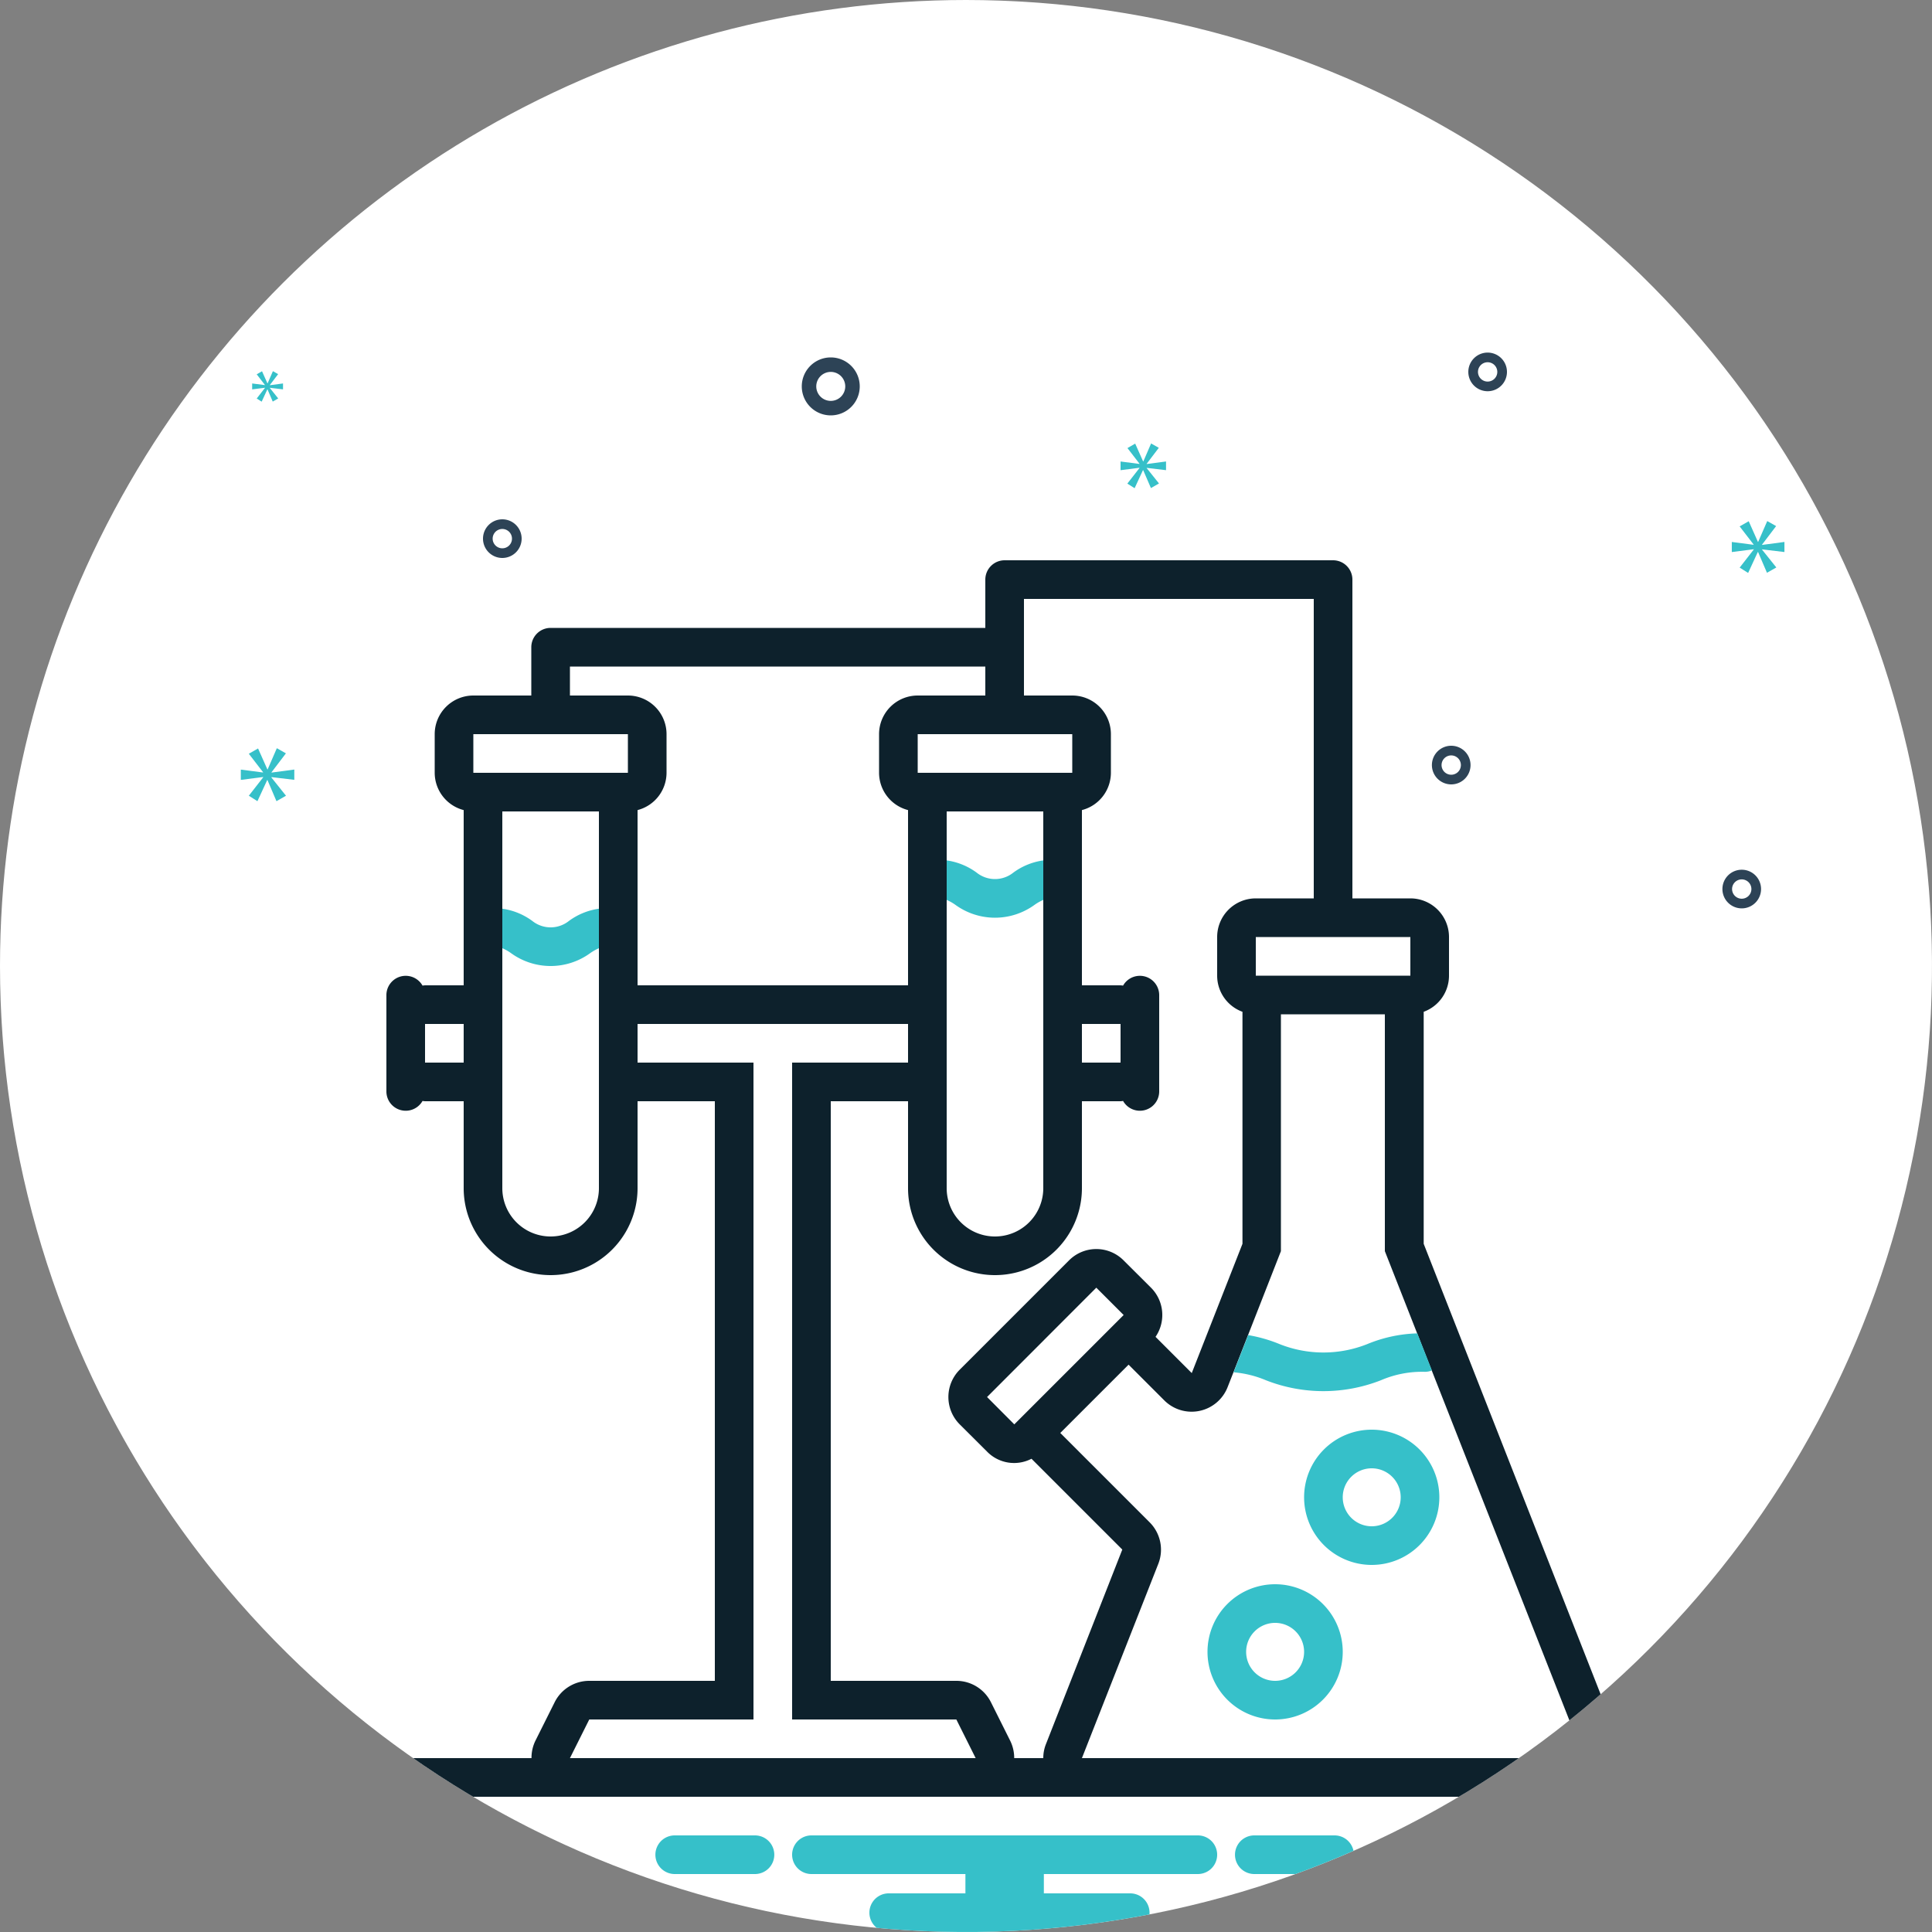 <svg xmlns="http://www.w3.org/2000/svg" xmlns:xlink="http://www.w3.org/1999/xlink" width="100" height="100" viewBox="0 0 100 100"><rect x="0" y="0" width="100" height="100" fill="#808080" stroke="none"/><defs><clipPath id="a"><path d="M50,0A50,50,0,1,1,0,50,50,50,0,0,1,50,0Z" transform="translate(-625 986)" fill="#fff"></path></clipPath></defs><g transform="translate(625 -986)" clip-path="url(#a)"><circle cx="50" cy="50" r="50" transform="translate(-625 986)" fill="#fff"></circle><g transform="translate(-615 1002)"><path d="M83.077,134.75H78.923a1,1,0,0,0,0,2h4.154a1,1,0,0,0,0-2Zm-30,0H48.923a1,1,0,0,0,0,2h4.154a1,1,0,0,0,0-2Zm22.923,0H56a1,1,0,1,0,0,2h7.97v1H60a1,1,0,0,0,0,2H72.5a1,1,0,0,0,0-2H68.03v-1H76a1,1,0,0,0,0-2Zm4-13a3.5,3.5,0,1,0,3.5,3.5A3.5,3.5,0,0,0,80,121.75Zm0,5a1.5,1.5,0,1,1,1.5-1.5A1.5,1.5,0,0,1,80,126.75Zm5-13a3.5,3.5,0,1,0,3.5,3.5A3.5,3.5,0,0,0,85,113.75Zm0,5a1.5,1.5,0,1,1,1.5-1.5A1.5,1.5,0,0,1,85,118.75Z" transform="translate(-24 -55.75)" fill="#36c0c9"></path><circle cx="1" cy="1" r="1" transform="translate(0 75)" fill="#2d4356"></circle><path d="M8.5,147.75H7a1,1,0,0,0,0,2H8.5a1,1,0,0,0,0-2Zm74.5,0H81.5a1,1,0,0,0,0,2H83a1,1,0,0,0,0-2Z" transform="translate(-3 -72.75)" fill="#2d4356"></path><circle cx="1" cy="1" r="1" transform="translate(82 75)" fill="#2d4356"></circle><path d="M82.86,85.75H81.5a1.952,1.952,0,0,0-.14-.73L71.19,59.13V47.12a1.991,1.991,0,0,0,1.31-1.87v-2a2,2,0,0,0-2-2h-3V24.75a1,1,0,0,0-1-1h-17a1,1,0,0,0-1,1v2.5H26a1,1,0,0,0-1,1v2.5H22a2,2,0,0,0-2,2v2a2,2,0,0,0,1.5,1.93v9.07h-2a1.151,1.151,0,0,0-.13.015,1,1,0,0,0-1.87.485v5a1,1,0,0,0,1.87.485,1.15,1.15,0,0,0,.13.015h2v4.5a4.5,4.5,0,1,0,9,0v-4.5h4v30H28a2,2,0,0,0-1.79,1.105l-1,2a2.021,2.021,0,0,0-.2.895H16.14a1.009,1.009,0,1,0,0,2H82.86a1.009,1.009,0,1,0,0-2Zm-61.36-36h-2v-2h2Zm49-6.5v2h-8v-2ZM53,32.75v2H45v-2Zm-1.5,4v19.5a2.5,2.5,0,0,1-5,0V36.75Zm-23,19.5a2.5,2.5,0,1,1-5,0V36.75h5ZM30,34.75H22v-2h8Zm0-4H27v-1.5H48.5v1.5H45a2,2,0,0,0-2,2v2a2,2,0,0,0,1.5,1.93v9.07h-14V36.68A2,2,0,0,0,32,34.75v-2A2,2,0,0,0,30,30.75Zm-3,55,1-2h8.5v-34h-6v-2h14v2h-6v34H47l1,2Zm24.5,0H49.995a2.021,2.021,0,0,0-.205-.895l-1-2A2,2,0,0,0,47,81.75H40.5v-30h4v4.5a4.5,4.5,0,1,0,9,0v-4.5h2a1.15,1.15,0,0,0,.13-.015,1,1,0,0,0,1.87-.485v-5a1,1,0,0,0-1.87-.485,1.151,1.151,0,0,0-.13-.015h-2V36.68A2,2,0,0,0,55,34.75v-2a2,2,0,0,0-2-2H50.5v-5h15v15.5h-3a2,2,0,0,0-2,2v2a1.991,1.991,0,0,0,1.31,1.87V59.13l-2.625,6.69L57.31,63.945a2,2,0,0,0-.235-2.545L55.66,59.99a1.992,1.992,0,0,0-2.83,0l-5.655,5.655a2,2,0,0,0,0,2.83l1.415,1.41a1.954,1.954,0,0,0,2.3.37l4.7,4.7L51.64,85.02A1.953,1.953,0,0,0,51.5,85.75Zm2-36v-2h2v2Zm2.16,13.065L50,68.475,48.59,67.06l5.655-5.66ZM53.5,85.75l3.955-10.06A2,2,0,0,0,57,73.54l-4.62-4.62,3.535-3.535,1.85,1.85a2,2,0,0,0,3.275-.685l.305-.775L62.1,63.85l1.7-4.34V47.25h5.38V59.51l1.67,4.25.755,1.92L79.5,85.75Z" transform="translate(-7.5 -10.75)" fill="#0d212c"></path><path d="M60,54.82v2.045a2.427,2.427,0,0,0-.445.25,3.486,3.486,0,0,1-4.11,0,2.427,2.427,0,0,0-.445-.25V54.82a3.414,3.414,0,0,1,1.555.635,1.518,1.518,0,0,0,1.89,0A3.414,3.414,0,0,1,60,54.82Zm20.115,26.4a.988.988,0,0,1-.365.07,5.376,5.376,0,0,0-2.27.435,8.141,8.141,0,0,1-5.96,0,5.471,5.471,0,0,0-1.67-.41l.755-1.925a7.563,7.563,0,0,1,1.625.465,6.14,6.14,0,0,0,4.54,0,7.307,7.307,0,0,1,2.59-.555ZM37,57.32v2.045a2.428,2.428,0,0,0-.445.25,3.486,3.486,0,0,1-4.11,0,2.428,2.428,0,0,0-.445-.25V57.32a3.414,3.414,0,0,1,1.555.635,1.518,1.518,0,0,0,1.89,0A3.414,3.414,0,0,1,37,57.32Z" transform="translate(-16 -26.285)" fill="#36c0c9"></path><path d="M48,5.5A1.5,1.5,0,1,0,46.5,4,1.5,1.5,0,0,0,48,5.5Zm0-2.25a.75.75,0,1,1-.75.75A.75.75,0,0,1,48,3.25ZM95.152,29.017a1,1,0,1,0,1,1A1,1,0,0,0,95.152,29.017Zm0,1.5a.5.5,0,1,1,.5-.5A.5.5,0,0,1,95.152,30.517ZM82,2.25a1,1,0,1,0,1,1A1,1,0,0,0,82,2.25Zm0,1.5a.5.5,0,1,1,.5-.5A.5.5,0,0,1,82,3.75ZM80.115,22.6a1,1,0,1,0,1,1A1,1,0,0,0,80.115,22.6Zm0,1.5a.5.5,0,1,1,.5-.5A.5.5,0,0,1,80.115,24.1ZM32,11.88a1,1,0,1,0-1,1,1,1,0,0,0,1-1Zm-1.5,0a.5.5,0,1,1,.5.5.5.5,0,0,1-.5-.5Z" transform="translate(-15)" fill="#2d4356"></path><path d="M6.515,44.447l.743-.977-.47-.266-.477,1.1H6.3l-.484-1.087-.478.274.736.954v.016l-1.15-.149v.532l1.158-.149v.015l-.744.954.446.282.509-1.1H6.3l.469,1.1.493-.282-.751-.939V44.7l1.181.141v-.532l-1.181.157Z" transform="translate(-2.459 -20.477)" fill="#36c0c9"></path><path d="M6.763,5.038l-.428.55.257.163.293-.635h.009l.271.631.283-.163-.432-.54V5.033l.681.081V4.809l-.681.09V4.889l.428-.563-.27-.154L6.9,4.8H6.889L6.61,4.177l-.275.158.424.55v.009L6.1,4.809v.306l.667-.085Z" transform="translate(-3.048 -0.961)" fill="#36c0c9"></path><path d="M162,21.292v-.522l-1.159.154v-.015l.729-.96-.46-.26-.468,1.074h-.016l-.475-1.066-.469.268.722.937v.015l-1.128-.146v.522l1.136-.146v.015l-.729.936.438.276.5-1.082h.015l.46,1.074.484-.276-.737-.921v-.015Z" transform="translate(-79.638 -8.719)" fill="#36c0c9"></path><path d="M97.351,12.71l.629-.827-.4-.225-.4.927h-.013l-.41-.92-.4.232.622.807v.013L96,12.591v.45l.98-.126v.013l-.629.807.377.238.431-.933h.013l.4.926.417-.238-.635-.794v-.013l1,.119v-.45l-1,.132Z" transform="translate(-48 -4.704)" fill="#36c0c9"></path></g></g></svg>